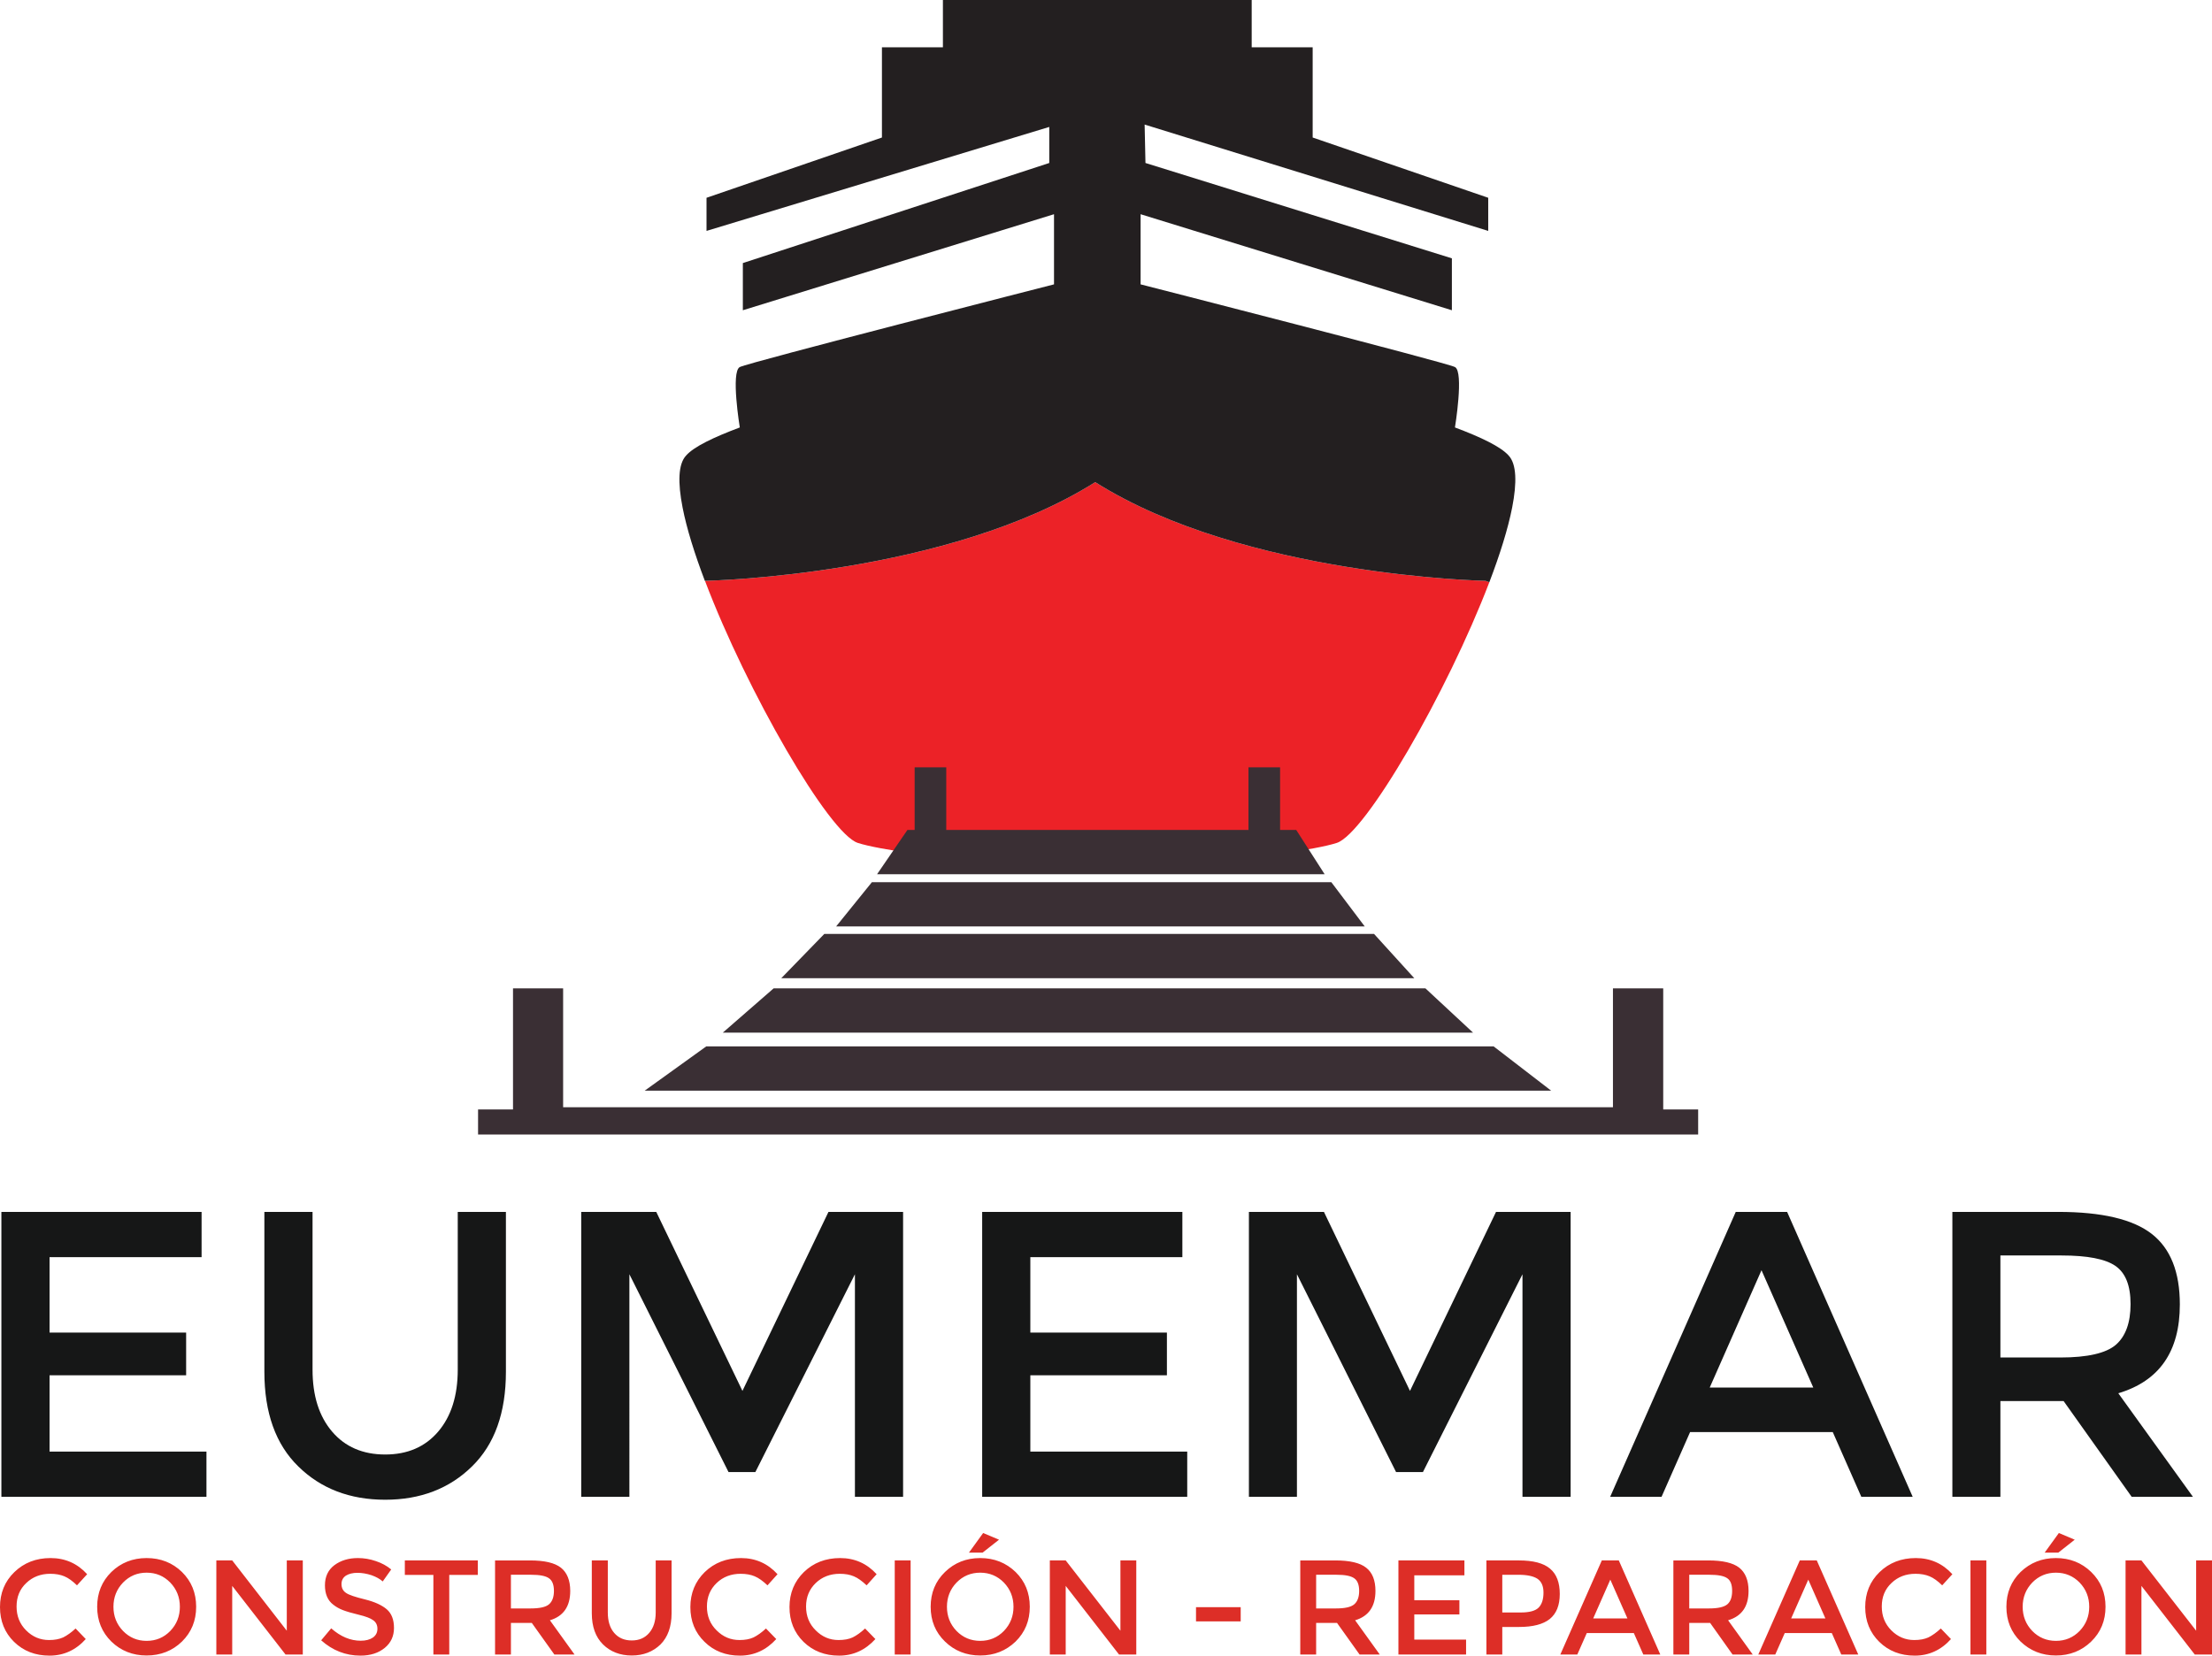 <?xml version="1.0" encoding="utf-8"?>
<!-- Generator: Adobe Illustrator 15.0.0, SVG Export Plug-In . SVG Version: 6.00 Build 0)  -->
<!DOCTYPE svg PUBLIC "-//W3C//DTD SVG 1.1//EN" "http://www.w3.org/Graphics/SVG/1.1/DTD/svg11.dtd">
<svg version="1.1" id="Layer_1" xmlns="http://www.w3.org/2000/svg" xmlns:xlink="http://www.w3.org/1999/xlink" x="0px" y="0px"
	 width="291.396px" height="218.148px" viewBox="0 0 291.396 218.148" enable-background="new 0 0 291.396 218.148"
	 xml:space="preserve">
<g>
	<path fill="#EC2227" d="M195.701,76.531l0.495,0.184c-5.557,14.543-16.322,33.139-20.101,34.35
		c-5.795,1.871-31.543,3.925-31.543,3.925s-25.73-2.054-31.544-3.925c-3.778-1.21-14.617-19.953-20.137-34.533
		c1.027-0.019,32.076-0.825,51.406-13.003C163.919,75.925,195.701,76.531,195.701,76.531L195.701,76.531z"/>
	<path fill="#231F20" d="M198.727,60.007c1.063,1.119,1.119,3.576,0.478,6.859c-0.551,2.806-1.614,6.199-3.008,9.849l-0.495-0.184
		c0,0-31.782-0.605-51.424-13.003c-19.33,12.178-50.378,12.984-51.406,13.003c-0.018,0-0.018,0-0.018,0
		c-1.357-3.576-2.402-6.914-2.935-9.665c-0.642-3.283-0.587-5.74,0.477-6.859c1.027-1.156,3.594-2.384,7.061-3.686
		c0,0-1.21-7.336,0-7.959c1.229-0.624,41.393-10.894,41.393-10.894v-9.243L97.859,40.879v-6.217l40.365-13.186v-4.75L93.073,30.425
		v-4.364l23.108-7.941V6.235h8.033V0h40.677v6.235h8.032v11.884l23.127,7.941v4.364l-45.263-14.011l0.11,5.062l40.365,12.563v6.841
		l-41.007-12.654v9.243c0,0,40.182,10.27,41.411,10.894c1.209,0.624,0,7.959,0,7.959C195.133,57.623,197.682,58.851,198.727,60.007
		L198.727,60.007z"/>
	<polygon fill="#3A2F34" points="143.342,149.486 223.705,149.486 223.705,146.184 219.103,146.184 219.103,130.229 
		212.481,130.229 212.481,145.891 74.183,145.891 74.183,130.229 67.581,130.229 67.581,146.184 62.978,146.184 62.978,149.486 	"/>
	<polygon fill="#3A2F34" points="84.93,143.708 93.036,137.876 196.765,137.876 204.339,143.708 	"/>
	<polygon fill="#3A2F34" points="95.219,136.061 101.913,130.229 187.778,130.229 194.051,136.061 	"/>
	<polygon fill="#3A2F34" points="102.921,128.89 108.588,123.058 181.011,123.058 186.312,128.89 	"/>
	<polygon fill="#3A2F34" points="110.147,122.068 114.86,116.236 175.381,116.236 179.782,122.068 	"/>
	<polygon fill="#3A2F34" points="170.759,109.358 168.632,109.358 168.632,101.106 164.469,101.106 164.469,109.358 
		124.654,109.358 124.654,101.106 120.49,101.106 120.49,109.358 119.537,109.358 115.539,115.191 174.501,115.191 	"/>
	<path fill="#161717" d="M26.556,159.682v5.961H6.529v9.939H24.52v5.63H6.529v10.051h20.668v5.96H0.183v-37.541H26.556z
		 M43.758,188.64c1.706,1.999,4.035,3.008,6.988,3.008c2.934,0,5.263-1.009,6.969-3.008c1.724-2.018,2.586-4.731,2.586-8.18v-20.778
		h6.345v21.054c0,5.41-1.485,9.573-4.475,12.489c-2.971,2.916-6.786,4.383-11.425,4.383c-4.659,0-8.473-1.467-11.444-4.383
		c-2.989-2.916-4.475-7.079-4.475-12.489v-21.054h6.346v20.778C41.172,183.909,42.034,186.623,43.758,188.64L43.758,188.64z
		 M82.913,197.223h-6.346v-37.541h9.885l11.353,23.584l11.333-23.584h9.83v37.541h-6.346v-29.325L99.51,193.958h-3.54
		l-13.058-26.061V197.223z M155.758,159.682v5.961h-20.027v9.939h17.991v5.63h-17.991v10.051h20.668v5.96h-27.014v-37.541H155.758z
		 M170.851,197.223h-6.327v-37.541h9.885l11.334,23.584l11.334-23.584h9.83v37.541h-6.345v-29.325l-13.113,26.061h-3.54
		l-13.058-26.061V197.223z M222.642,188.695l-3.76,8.528h-6.768l16.543-37.541h6.767l16.543,37.541h-6.768l-3.76-8.528H222.642z
		 M238.872,182.827l-6.822-15.46l-6.822,15.46H238.872z M287.16,171.878c0,6.198-2.696,10.086-8.106,11.7l9.831,13.645h-8.07
		l-8.968-12.618h-8.326v12.618h-6.327v-37.541h13.957c5.739,0,9.829,0.972,12.306,2.897
		C285.932,164.505,287.16,167.605,287.16,171.878L287.16,171.878z M271.425,178.866c3.576,0,6.016-0.569,7.3-1.67
		c1.283-1.118,1.943-2.897,1.943-5.354c0-2.458-0.66-4.126-1.999-5.044c-1.32-0.916-3.687-1.375-7.079-1.375h-8.069v13.443H271.425z
		"/>
	<path fill="#DD2E27" d="M6.455,216.094c0.734,0,1.339-0.109,1.871-0.348c0.513-0.258,1.063-0.643,1.632-1.174l1.339,1.394
		c-1.302,1.448-2.898,2.182-4.769,2.182c-1.889,0-3.43-0.604-4.677-1.814C0.623,215.123,0,213.601,0,211.749
		c0-1.835,0.623-3.375,1.889-4.604c1.266-1.229,2.861-1.853,4.769-1.853c1.926,0,3.539,0.716,4.823,2.128l-1.339,1.467
		c-0.587-0.568-1.137-0.973-1.669-1.192s-1.137-0.33-1.852-0.33c-1.248,0-2.311,0.403-3.154,1.21
		c-0.862,0.808-1.284,1.835-1.284,3.101c0,1.265,0.422,2.311,1.266,3.153C4.292,215.673,5.3,216.094,6.455,216.094L6.455,216.094z
		 M22.429,208.52c-0.844-0.861-1.871-1.302-3.118-1.302c-1.229,0-2.256,0.44-3.1,1.302c-0.844,0.88-1.266,1.944-1.266,3.191
		s0.422,2.311,1.266,3.19c0.844,0.862,1.871,1.303,3.1,1.303c1.247,0,2.274-0.44,3.118-1.303c0.844-0.88,1.266-1.943,1.266-3.19
		S23.273,209.4,22.429,208.52L22.429,208.52z M23.97,216.296c-1.247,1.21-2.806,1.834-4.658,1.834c-1.834,0-3.393-0.624-4.64-1.834
		c-1.247-1.229-1.871-2.751-1.871-4.585s0.624-3.356,1.871-4.585c1.247-1.211,2.806-1.834,4.64-1.834
		c1.852,0,3.411,0.623,4.658,1.834c1.247,1.229,1.871,2.751,1.871,4.585S25.217,215.068,23.97,216.296L23.97,216.296z
		 M37.779,205.604h2.109v12.397h-2.274l-7.024-9.041v9.041H28.5v-12.397h2.091l7.189,9.262V205.604z M47.078,207.237
		c-0.605,0-1.119,0.128-1.504,0.366c-0.385,0.257-0.587,0.624-0.587,1.119c0,0.514,0.202,0.898,0.587,1.155
		c0.385,0.275,1.229,0.55,2.494,0.861c1.266,0.313,2.237,0.753,2.879,1.303c0.642,0.55,0.954,1.375,0.954,2.458
		c0,1.081-0.404,1.962-1.21,2.622c-0.826,0.679-1.889,1.026-3.209,1.026c-1.944,0-3.668-0.678-5.172-2.017l1.32-1.577
		c1.248,1.101,2.549,1.632,3.888,1.632c0.678,0,1.21-0.146,1.614-0.422c0.403-0.293,0.587-0.678,0.587-1.155
		c0-0.477-0.184-0.861-0.55-1.119c-0.367-0.274-1.009-0.513-1.925-0.733c-0.917-0.22-1.596-0.421-2.072-0.605
		c-0.477-0.183-0.899-0.421-1.266-0.715c-0.733-0.55-1.1-1.412-1.1-2.549c0-1.155,0.421-2.035,1.247-2.659
		c0.844-0.624,1.871-0.936,3.1-0.936c0.789,0,1.577,0.129,2.366,0.403c0.77,0.257,1.449,0.624,2.017,1.101l-1.118,1.577
		c-0.367-0.33-0.862-0.605-1.486-0.825C48.306,207.346,47.683,207.237,47.078,207.237L47.078,207.237z M59.182,207.512v10.489
		h-2.091v-10.489h-3.76v-1.908h9.61v1.908H59.182z M75.119,209.621c0,2.055-0.899,3.338-2.678,3.869l3.246,4.512h-2.659
		l-2.971-4.163h-2.751v4.163h-2.09v-12.397h4.603c1.907,0,3.246,0.312,4.071,0.954C74.697,207.2,75.119,208.227,75.119,209.621
		L75.119,209.621z M69.91,211.931c1.192,0,1.999-0.183,2.421-0.55s0.642-0.954,0.642-1.761s-0.22-1.375-0.661-1.669
		c-0.44-0.312-1.229-0.458-2.347-0.458h-2.66v4.438H69.91z M80.914,215.16c0.568,0.66,1.339,0.989,2.311,0.989
		s1.724-0.329,2.292-0.989s0.862-1.559,0.862-2.696v-6.859h2.091v6.951c0,1.779-0.495,3.154-1.467,4.126
		c-0.991,0.953-2.238,1.449-3.778,1.449s-2.806-0.496-3.778-1.449c-0.99-0.972-1.486-2.347-1.486-4.126v-6.951h2.109v6.859
		C80.07,213.601,80.345,214.5,80.914,215.16L80.914,215.16z M97.419,216.094c0.715,0,1.339-0.109,1.852-0.348
		c0.514-0.258,1.064-0.643,1.632-1.174l1.357,1.394c-1.321,1.448-2.916,2.182-4.787,2.182s-3.43-0.604-4.658-1.814
		c-1.247-1.211-1.871-2.732-1.871-4.585c0-1.835,0.642-3.375,1.889-4.604c1.266-1.229,2.861-1.853,4.787-1.853
		c1.907,0,3.521,0.716,4.805,2.128l-1.32,1.467c-0.605-0.568-1.156-0.973-1.688-1.192c-0.514-0.22-1.137-0.33-1.853-0.33
		c-1.247,0-2.311,0.403-3.154,1.21c-0.843,0.808-1.284,1.835-1.284,3.101c0,1.265,0.422,2.311,1.284,3.153
		C95.255,215.673,96.246,216.094,97.419,216.094L97.419,216.094z M110.459,216.094c0.733,0,1.357-0.109,1.871-0.348
		c0.513-0.258,1.063-0.643,1.632-1.174l1.357,1.394c-1.321,1.448-2.916,2.182-4.787,2.182s-3.43-0.604-4.676-1.814
		c-1.229-1.211-1.853-2.732-1.853-4.585c0-1.835,0.642-3.375,1.889-4.604c1.265-1.229,2.861-1.853,4.787-1.853
		c1.907,0,3.521,0.716,4.805,2.128l-1.32,1.467c-0.605-0.568-1.155-0.973-1.688-1.192c-0.513-0.22-1.137-0.33-1.852-0.33
		c-1.247,0-2.311,0.403-3.155,1.21c-0.843,0.808-1.283,1.835-1.283,3.101c0,1.265,0.421,2.311,1.283,3.153
		C108.313,215.673,109.304,216.094,110.459,216.094L110.459,216.094z M117.868,205.604h2.091v12.397h-2.091V205.604z
		 M132.246,208.52c-0.844-0.861-1.889-1.302-3.118-1.302s-2.274,0.44-3.118,1.302c-0.844,0.88-1.265,1.944-1.265,3.191
		s0.421,2.311,1.265,3.19c0.844,0.862,1.889,1.303,3.118,1.303s2.274-0.44,3.118-1.303c0.844-0.88,1.266-1.943,1.266-3.19
		S133.09,209.4,132.246,208.52L132.246,208.52z M133.787,216.296c-1.265,1.21-2.806,1.834-4.658,1.834
		c-1.852,0-3.393-0.624-4.64-1.834c-1.266-1.229-1.889-2.751-1.889-4.585s0.624-3.356,1.889-4.585
		c1.247-1.211,2.788-1.834,4.64-1.834c1.853,0,3.393,0.623,4.658,1.834c1.247,1.229,1.871,2.751,1.871,4.585
		S135.034,215.068,133.787,216.296L133.787,216.296z M129.44,204.577h-1.797l1.871-2.585l2.091,0.88L129.44,204.577z
		 M147.597,205.604h2.09v12.397h-2.273l-7.024-9.041v9.041h-2.091v-12.397h2.091l7.208,9.262V205.604z M157.555,213.637v-1.871
		h5.887v1.871H157.555z M181.194,209.621c0,2.055-0.898,3.338-2.678,3.869l3.246,4.512h-2.659l-2.971-4.163h-2.751v4.163h-2.091
		v-12.397h4.622c1.889,0,3.245,0.312,4.053,0.954C180.791,207.2,181.194,208.227,181.194,209.621L181.194,209.621z M176.005,211.931
		c1.173,0,1.98-0.183,2.401-0.55c0.423-0.367,0.643-0.954,0.643-1.761s-0.22-1.375-0.66-1.669c-0.44-0.312-1.211-0.458-2.329-0.458
		h-2.678v4.438H176.005z M192.913,205.604v1.963h-6.602v3.283h5.941v1.87h-5.941v3.319h6.822v1.962h-8.913v-12.397H192.913z
		 M200.065,205.604c1.89,0,3.265,0.349,4.127,1.083c0.861,0.715,1.283,1.833,1.283,3.337c0,1.486-0.439,2.586-1.32,3.301
		c-0.88,0.697-2.219,1.046-4.053,1.046h-2.2v3.631h-2.091v-12.397H200.065z M200.341,212.463c1.155,0,1.944-0.22,2.366-0.66
		c0.421-0.44,0.623-1.101,0.623-1.963c0-0.843-0.257-1.448-0.789-1.815c-0.531-0.349-1.375-0.531-2.512-0.531h-2.127v4.97H200.341z
		 M209.034,215.177l-1.248,2.824h-2.236l5.465-12.397h2.237l5.465,12.397h-2.237l-1.247-2.824H209.034z M214.389,213.251
		l-2.256-5.116l-2.256,5.116H214.389z M230.345,209.621c0,2.055-0.898,3.338-2.696,3.869l3.246,4.512h-2.659l-2.952-4.163h-2.751
		v4.163h-2.091v-12.397h4.603c1.89,0,3.246,0.312,4.071,0.954C229.922,207.2,230.345,208.227,230.345,209.621L230.345,209.621z
		 M225.136,211.931c1.192,0,1.98-0.183,2.421-0.55c0.422-0.367,0.624-0.954,0.624-1.761s-0.202-1.375-0.643-1.669
		c-0.44-0.312-1.229-0.458-2.347-0.458h-2.659v4.438H225.136z M235.112,215.177l-1.247,2.824h-2.237l5.466-12.397h2.237
		l5.465,12.397h-2.237l-1.247-2.824H235.112z M240.468,213.251l-2.256-5.116l-2.256,5.116H240.468z M252.168,216.094
		c0.734,0,1.339-0.109,1.871-0.348c0.513-0.258,1.063-0.643,1.632-1.174l1.339,1.394c-1.302,1.448-2.897,2.182-4.769,2.182
		c-1.889,0-3.429-0.604-4.676-1.814c-1.229-1.211-1.853-2.732-1.853-4.585c0-1.835,0.623-3.375,1.889-4.604
		c1.266-1.229,2.861-1.853,4.769-1.853c1.926,0,3.539,0.716,4.823,2.128l-1.339,1.467c-0.587-0.568-1.137-0.973-1.669-1.192
		s-1.137-0.33-1.853-0.33c-1.247,0-2.311,0.403-3.153,1.21c-0.863,0.808-1.284,1.835-1.284,3.101c0,1.265,0.421,2.311,1.266,3.153
		C250.005,215.673,251.013,216.094,252.168,216.094L252.168,216.094z M259.578,205.604h2.09v12.397h-2.09V205.604z M273.956,208.52
		c-0.844-0.861-1.89-1.302-3.118-1.302s-2.273,0.44-3.117,1.302c-0.845,0.88-1.266,1.944-1.266,3.191s0.421,2.311,1.266,3.19
		c0.844,0.862,1.889,1.303,3.117,1.303s2.274-0.44,3.118-1.303c0.844-0.88,1.266-1.943,1.266-3.19S274.8,209.4,273.956,208.52
		L273.956,208.52z M275.478,216.296c-1.247,1.21-2.806,1.834-4.64,1.834c-1.853,0-3.393-0.624-4.658-1.834
		c-1.247-1.229-1.87-2.751-1.87-4.585s0.623-3.356,1.87-4.585c1.266-1.211,2.806-1.834,4.658-1.834c1.834,0,3.393,0.623,4.64,1.834
		c1.266,1.229,1.89,2.751,1.89,4.585S276.743,215.068,275.478,216.296L275.478,216.296z M271.15,204.577h-1.798l1.871-2.585
		l2.09,0.88L271.15,204.577z M289.306,205.604h2.091v12.397h-2.273l-7.024-9.041v9.041h-2.091v-12.397h2.091l7.207,9.262V205.604z"
		/>
</g>
</svg>
